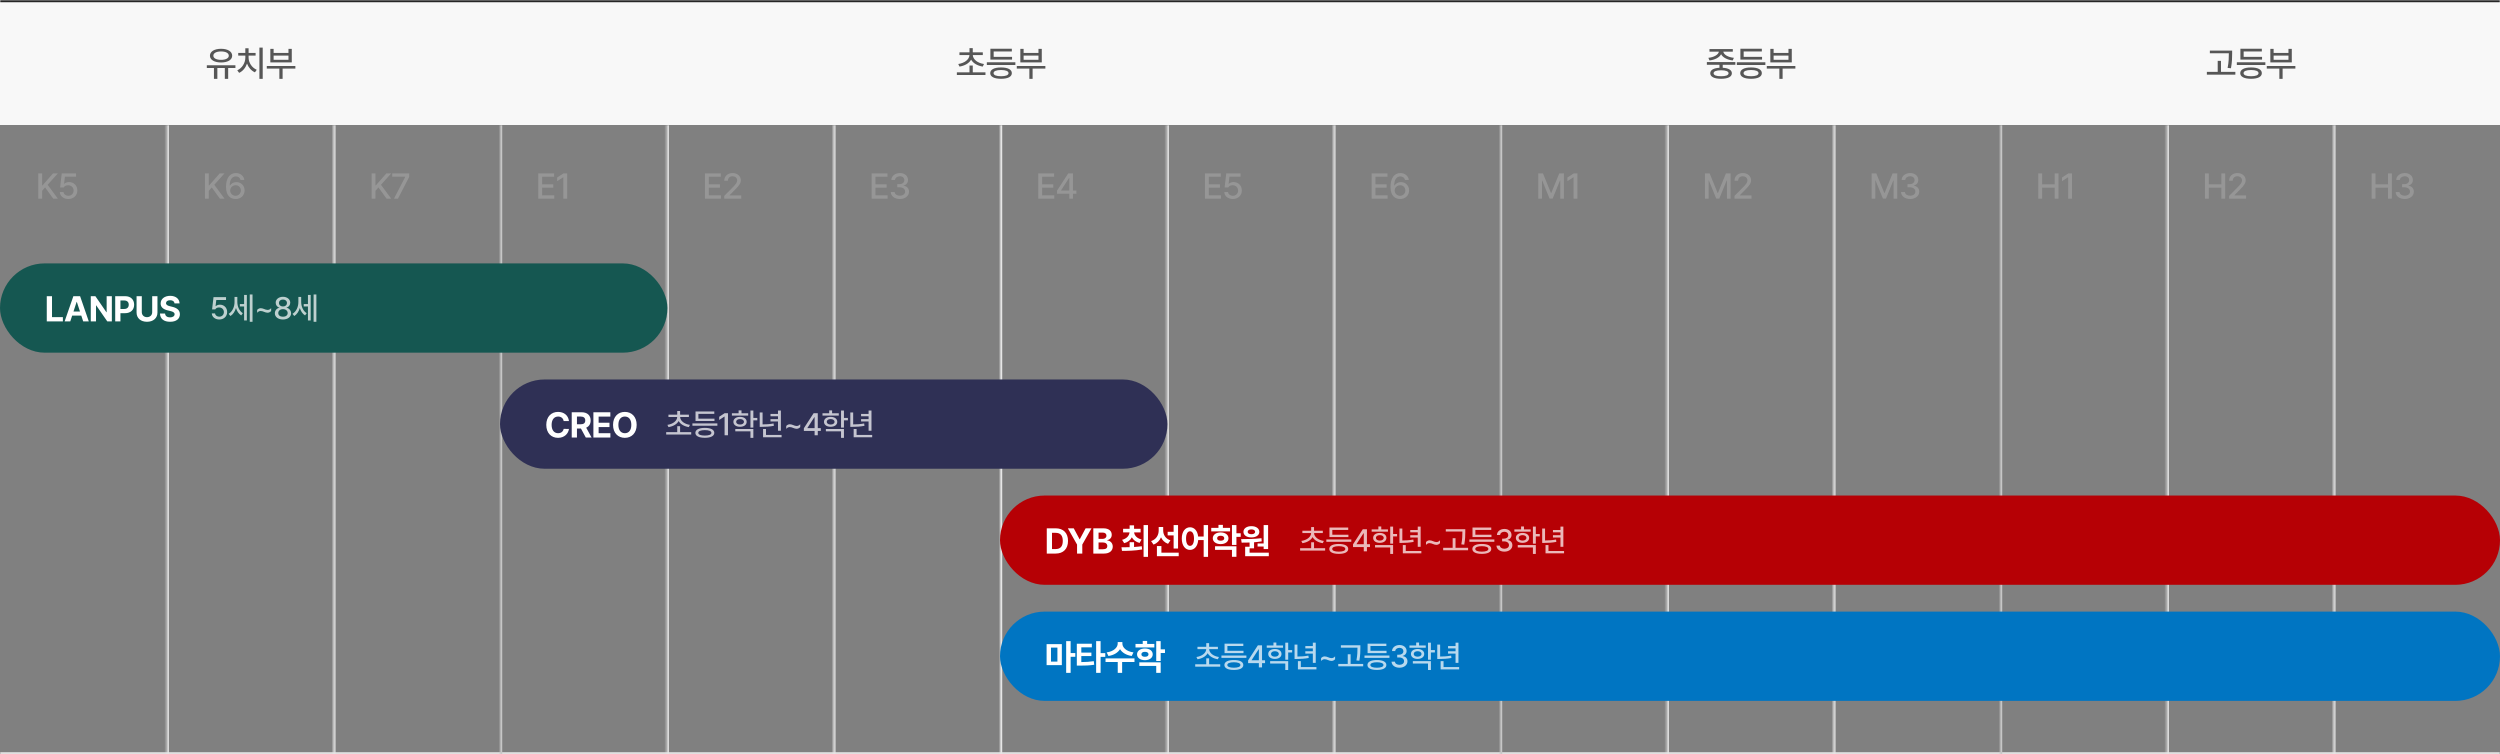 <svg width="1120" height="338" viewBox="0 0 1120 338" fill="none" xmlns="http://www.w3.org/2000/svg">
<rect x="0" y="0" width="1120" height="338" fill="#808080" stroke="none"/>
<mask id="path-1-inside-1_3790_30397" fill="white">
<path d="M0 0H1120V56H0V0Z"/>
</mask>
<path d="M0 0H1120V56H0V0Z" fill="#F8F8F8"/>
<path d="M0 1H1120V-1H0V1Z" fill="#262626" mask="url(#path-1-inside-1_3790_30397)"/>
<path d="M105.47 29.234V30.453H102.22V35.328H100.72V30.453H97.377V35.328H95.845V30.453H92.658V29.234H105.47ZM94.048 24.953C94.056 23.062 96.072 21.859 99.033 21.859C101.994 21.859 104.025 23.062 104.017 24.953C104.025 26.82 101.994 28 99.033 27.984C96.072 28 94.056 26.82 94.048 24.953ZM95.58 24.953C95.572 26.102 96.955 26.812 99.033 26.812C101.119 26.812 102.494 26.102 102.502 24.953C102.494 23.773 101.119 23.055 99.033 23.047C96.955 23.055 95.572 23.773 95.58 24.953ZM117.695 21.328V35.328H116.211V21.328H117.695ZM106.305 31.5C108.469 30.531 109.906 28.172 109.914 25.828V24.906H106.727V23.719H109.898V21.609H111.367V23.719H114.508V24.906H111.367V25.828C111.375 28.062 112.844 30.344 115.023 31.266L114.211 32.406C112.594 31.703 111.312 30.242 110.664 28.477C110.031 30.352 108.758 31.906 107.133 32.641L106.305 31.5ZM132.327 29.562V30.734H126.608V35.328H125.155V30.734H119.514V29.562H132.327ZM121.108 27.969V21.891H122.577V23.719H129.233V21.891H130.717V27.969H121.108ZM122.577 26.781H129.233V24.906H122.577V26.781Z" fill="#565656"/>
<path d="M441.486 32.391V33.609H428.673V32.391H434.33V29.344H435.798V32.391H441.486ZM429.298 28.672C432.173 28.25 434.244 26.625 434.314 24.656H429.83V23.453H434.33V21.578H435.798V23.453H440.298V24.656H435.814C435.884 26.625 437.955 28.25 440.83 28.672L440.267 29.828C437.923 29.461 435.97 28.352 435.056 26.719C434.15 28.352 432.205 29.461 429.861 29.828L429.298 28.672ZM454.883 27.906V29.125H442.102V27.906H454.883ZM443.617 32.766C443.617 31.141 445.438 30.219 448.477 30.219C451.492 30.219 453.297 31.141 453.305 32.766C453.297 34.391 451.492 35.305 448.477 35.297C445.438 35.305 443.617 34.391 443.617 32.766ZM443.695 26.688V21.828H453.305V23.047H445.164V25.484H453.398V26.688H443.695ZM445.117 32.766C445.109 33.664 446.336 34.148 448.477 34.156C450.586 34.148 451.82 33.664 451.82 32.766C451.82 31.875 450.586 31.375 448.477 31.359C446.336 31.375 445.109 31.875 445.117 32.766ZM468.327 29.562V30.734H462.608V35.328H461.155V30.734H455.514V29.562H468.327ZM457.108 27.969V21.891H458.577V23.719H465.233V21.891H466.717V27.969H457.108ZM458.577 26.781H465.233V24.906H458.577V26.781Z" fill="#565656"/>
<path d="M777.439 27.812V29.016H771.783V30.359C774.345 30.5 775.869 31.359 775.877 32.828C775.869 34.414 774.056 35.305 771.048 35.297C768.002 35.305 766.189 34.414 766.189 32.828C766.189 31.359 767.712 30.492 770.314 30.359V29.016H764.673V27.812H777.439ZM765.345 25.906C767.861 25.648 769.845 24.508 770.048 23.156H765.845V21.969H776.298V23.156H772.048C772.252 24.516 774.22 25.648 776.783 25.906L776.252 27.078C773.822 26.797 771.814 25.773 771.056 24.289C770.283 25.773 768.291 26.797 765.861 27.078L765.345 25.906ZM767.689 32.828C767.681 33.68 768.908 34.172 771.048 34.156C773.158 34.172 774.392 33.68 774.392 32.828C774.392 31.961 773.158 31.492 771.048 31.484C768.908 31.492 767.681 31.961 767.689 32.828ZM790.883 27.906V29.125H778.102V27.906H790.883ZM779.617 32.766C779.617 31.141 781.438 30.219 784.477 30.219C787.492 30.219 789.297 31.141 789.305 32.766C789.297 34.391 787.492 35.305 784.477 35.297C781.438 35.305 779.617 34.391 779.617 32.766ZM779.695 26.688V21.828H789.305V23.047H781.164V25.484H789.398V26.688H779.695ZM781.117 32.766C781.109 33.664 782.336 34.148 784.477 34.156C786.586 34.148 787.82 33.664 787.82 32.766C787.82 31.875 786.586 31.375 784.477 31.359C782.336 31.375 781.109 31.875 781.117 32.766ZM804.327 29.562V30.734H798.608V35.328H797.155V30.734H791.514V29.562H804.327ZM793.108 27.969V21.891H794.577V23.719H801.233V21.891H802.717V27.969H793.108ZM794.577 26.781H801.233V24.906H794.577V26.781Z" fill="#565656"/>
<path d="M1000 22.672V24.047C999.994 25.773 999.994 27.711 999.47 30.578L997.97 30.422C998.509 27.711 998.509 25.727 998.517 24.047V23.875H990.017V22.672H1000ZM988.673 33.438V32.203H993.533V27.266H995.002V32.203H1001.44V33.438H988.673ZM1014.88 27.906V29.125H1002.1V27.906H1014.88ZM1003.62 32.766C1003.62 31.141 1005.44 30.219 1008.48 30.219C1011.49 30.219 1013.3 31.141 1013.3 32.766C1013.3 34.391 1011.49 35.305 1008.48 35.297C1005.44 35.305 1003.62 34.391 1003.62 32.766ZM1003.7 26.688V21.828H1013.3V23.047H1005.16V25.484H1013.4V26.688H1003.7ZM1005.12 32.766C1005.11 33.664 1006.34 34.148 1008.48 34.156C1010.59 34.148 1011.82 33.664 1011.82 32.766C1011.82 31.875 1010.59 31.375 1008.48 31.359C1006.34 31.375 1005.11 31.875 1005.12 32.766ZM1028.33 29.562V30.734H1022.61V35.328H1021.15V30.734H1015.51V29.562H1028.33ZM1017.11 27.969V21.891H1018.58V23.719H1025.23V21.891H1026.72V27.969H1017.11ZM1018.58 26.781H1025.23V24.906H1018.58V26.781Z" fill="#565656"/>
<mask id="path-7-inside-2_3790_30397" fill="white">
<path d="M0 56H1120V338H0V56Z"/>
</mask>
<path d="M1120 337H0V339H1120V337Z" fill="#E6E6E6" mask="url(#path-7-inside-2_3790_30397)"/>
<path d="M17.156 89V77.688H18.875V83.078H19.016L23.75 77.688H25.906L21.344 82.781L25.922 89H23.844L20.203 83.953L18.875 85.484V89H17.156ZM30.616 89.156C28.475 89.156 26.866 87.852 26.788 86.047H28.459C28.553 87.008 29.475 87.711 30.616 87.719C31.991 87.711 32.975 86.719 32.975 85.375C32.975 84 31.959 83 30.538 82.984C29.631 82.984 28.936 83.289 28.553 83.984H26.928L27.663 77.688H34.069V79.156H29.084L28.709 82.328H28.819C29.288 81.875 30.084 81.57 30.944 81.562C33.077 81.57 34.647 83.148 34.647 85.328C34.647 87.555 32.975 89.156 30.616 89.156Z" fill="#969696"/>
<mask id="path-10-inside-3_3790_30397" fill="white">
<path d="M74.666 56H149.333V338H74.666V56Z"/>
</mask>
<path d="M75.666 338V56H73.666V338H75.666Z" fill="#E6E6E6" mask="url(#path-10-inside-3_3790_30397)"/>
<path d="M91.823 89V77.688H93.541V83.078H93.682L98.416 77.688H100.573L96.01 82.781L100.588 89H98.51L94.87 83.953L93.541 85.484V89H91.823ZM105.532 89.156C103.438 89.141 101.251 87.898 101.251 83.719C101.259 79.781 102.962 77.531 105.673 77.531C107.759 77.531 109.204 78.828 109.47 80.625H107.767C107.54 79.703 106.813 79.039 105.673 79.031C103.923 79.039 102.907 80.555 102.907 83.109H103.032C103.649 82.148 104.712 81.586 105.938 81.578C107.954 81.586 109.579 83.133 109.579 85.297C109.579 87.492 107.962 89.172 105.532 89.156ZM103.11 85.344C103.118 86.602 104.126 87.711 105.517 87.719C106.884 87.711 107.907 86.648 107.907 85.328C107.907 84.031 106.923 82.977 105.563 82.984C104.181 82.977 103.126 84.086 103.11 85.344Z" fill="#969696"/>
<mask id="path-13-inside-4_3790_30397" fill="white">
<path d="M149.333 56H224V338H149.333V56Z"/>
</mask>
<path d="M150.333 338V56H148.333V338H150.333Z" fill="#E6E6E6" mask="url(#path-13-inside-4_3790_30397)"/>
<path d="M166.49 89V77.688H168.208V83.078H168.349L173.083 77.688H175.24L170.677 82.781L175.255 89H173.177L169.537 83.953L168.208 85.484V89H166.49ZM176.496 89L181.543 79.25V79.156H175.715V77.688H183.324V79.219L178.293 89H176.496Z" fill="#969696"/>
<mask id="path-16-inside-5_3790_30397" fill="white">
<path d="M224 56H298.667V338H224V56Z"/>
</mask>
<path d="M225 338V56H223V338H225Z" fill="#C6C6C6" mask="url(#path-16-inside-5_3790_30397)"/>
<path d="M241.156 89V77.688H248.25V79.172H242.875V82.594H247.875V84.062H242.875V87.516H248.312V89H241.156ZM254.1 77.688V89H252.366V79.406H252.303L249.6 81.172V79.531L252.413 77.688H254.1Z" fill="#969696"/>
<mask id="path-19-inside-6_3790_30397" fill="white">
<path d="M298.667 56H373.333V338H298.667V56Z"/>
</mask>
<path d="M299.667 338V56H297.667V338H299.667Z" fill="#E6E6E6" mask="url(#path-19-inside-6_3790_30397)"/>
<path d="M315.823 89V77.688H322.917V79.172H317.542V82.594H322.542V84.062H317.542V87.516H322.979V89H315.823ZM324.47 89V87.75L328.392 83.797C329.634 82.508 330.251 81.789 330.251 80.797C330.251 79.68 329.345 78.969 328.157 78.969C326.899 78.969 326.102 79.766 326.095 80.969H324.47C324.454 78.898 326.032 77.531 328.188 77.531C330.368 77.531 331.876 78.914 331.892 80.75C331.876 82.016 331.282 83.023 329.157 85.109L326.86 87.438V87.531H332.079V89H324.47Z" fill="#969696"/>
<mask id="path-22-inside-7_3790_30397" fill="white">
<path d="M373.333 56H448V338H373.333V56Z"/>
</mask>
<path d="M374.333 338V56H372.333V338H374.333Z" fill="#E6E6E6" mask="url(#path-22-inside-7_3790_30397)"/>
<path d="M390.49 89V77.688H397.583V79.172H392.208V82.594H397.208V84.062H392.208V87.516H397.646V89H390.49ZM403.152 89.156C400.808 89.156 399.144 87.898 399.074 86.047H400.824C400.887 87.039 401.871 87.672 403.137 87.672C404.504 87.672 405.496 86.93 405.496 85.828C405.496 84.711 404.566 83.914 402.949 83.906H401.98V82.5H402.949C404.238 82.508 405.137 81.789 405.137 80.703C405.137 79.672 404.363 78.969 403.168 78.969C402.035 78.969 401.019 79.602 400.98 80.625H399.324C399.371 78.781 401.074 77.531 403.183 77.531C405.41 77.531 406.808 78.938 406.793 80.609C406.808 81.898 406.012 82.82 404.793 83.125V83.203C406.34 83.422 407.238 84.461 407.23 85.891C407.238 87.773 405.496 89.156 403.152 89.156Z" fill="#969696"/>
<mask id="path-25-inside-8_3790_30397" fill="white">
<path d="M448 56H522.667V338H448V56Z"/>
</mask>
<path d="M449 338V56H447V338H449Z" fill="#E6E6E6" mask="url(#path-25-inside-8_3790_30397)"/>
<path d="M465.156 89V77.688H472.25V79.172H466.875V82.594H471.875V84.062H466.875V87.516H472.312V89H465.156ZM473.553 86.797V85.406L478.553 77.688H480.678V85.344H482.225V86.797H480.678V89H479.053V86.797H473.553ZM475.366 85.344H479.053V79.734H478.928L475.366 85.25V85.344Z" fill="#969696"/>
<mask id="path-28-inside-9_3790_30397" fill="white">
<path d="M522.667 56H597.333V338H522.667V56Z"/>
</mask>
<path d="M523.667 338V56H521.667V338H523.667Z" fill="#E6E6E6" mask="url(#path-28-inside-9_3790_30397)"/>
<path d="M539.823 89V77.688H546.917V79.172H541.542V82.594H546.542V84.062H541.542V87.516H546.979V89H539.823ZM552.313 89.156C550.173 89.156 548.563 87.852 548.485 86.047H550.157C550.251 87.008 551.173 87.711 552.313 87.719C553.688 87.711 554.673 86.719 554.673 85.375C554.673 84 553.657 83 552.235 82.984C551.329 82.984 550.634 83.289 550.251 83.984H548.626L549.36 77.688H555.767V79.156H550.782L550.407 82.328H550.517C550.985 81.875 551.782 81.57 552.642 81.562C554.774 81.57 556.345 83.148 556.345 85.328C556.345 87.555 554.673 89.156 552.313 89.156Z" fill="#969696"/>
<mask id="path-31-inside-10_3790_30397" fill="white">
<path d="M597.333 56H672V338H597.333V56Z"/>
</mask>
<path d="M598.333 338V56H596.333V338H598.333Z" fill="#E6E6E6" mask="url(#path-31-inside-10_3790_30397)"/>
<path d="M614.489 89V77.688H621.583V79.172H616.208V82.594H621.208V84.062H616.208V87.516H621.646V89H614.489ZM627.23 89.156C625.136 89.141 622.949 87.898 622.949 83.719C622.956 79.781 624.66 77.531 627.371 77.531C629.456 77.531 630.902 78.828 631.167 80.625H629.464C629.238 79.703 628.511 79.039 627.371 79.031C625.621 79.039 624.605 80.555 624.605 83.109H624.73C625.347 82.148 626.41 81.586 627.636 81.578C629.652 81.586 631.277 83.133 631.277 85.297C631.277 87.492 629.66 89.172 627.23 89.156ZM624.808 85.344C624.816 86.602 625.824 87.711 627.214 87.719C628.581 87.711 629.605 86.648 629.605 85.328C629.605 84.031 628.621 82.977 627.261 82.984C625.878 82.977 624.824 84.086 624.808 85.344Z" fill="#969696"/>
<mask id="path-34-inside-11_3790_30397" fill="white">
<path d="M672 56H746.667V338H672V56Z"/>
</mask>
<path d="M673 338V56H671V338H673Z" fill="#C6C6C6" mask="url(#path-34-inside-11_3790_30397)"/>
<path d="M689.156 77.688H691.25L694.828 86.453H694.969L698.547 77.688H700.641V89H699V80.828H698.891L695.578 88.984H694.219L690.891 80.812H690.797V89H689.156V77.688ZM706.694 77.688V89H704.959V79.406H704.897L702.194 81.172V79.531L705.006 77.688H706.694Z" fill="#969696"/>
<mask id="path-37-inside-12_3790_30397" fill="white">
<path d="M746.667 56H821.333V338H746.667V56Z"/>
</mask>
<path d="M747.667 338V56H745.667V338H747.667Z" fill="#E6E6E6" mask="url(#path-37-inside-12_3790_30397)"/>
<path d="M763.823 77.688H765.917L769.495 86.453H769.635L773.213 77.688H775.307V89H773.667V80.828H773.557L770.245 88.984H768.885L765.557 80.812H765.463V89H763.823V77.688ZM777.063 89V87.75L780.985 83.797C782.227 82.508 782.845 81.789 782.845 80.797C782.845 79.68 781.938 78.969 780.751 78.969C779.493 78.969 778.696 79.766 778.688 80.969H777.063C777.048 78.898 778.626 77.531 780.782 77.531C782.962 77.531 784.47 78.914 784.485 80.75C784.47 82.016 783.876 83.023 781.751 85.109L779.454 87.438V87.531H784.673V89H777.063Z" fill="#969696"/>
<mask id="path-40-inside-13_3790_30397" fill="white">
<path d="M821.333 56H896V338H821.333V56Z"/>
</mask>
<path d="M822.333 338V56H820.333V338H822.333Z" fill="#E6E6E6" mask="url(#path-40-inside-13_3790_30397)"/>
<path d="M838.49 77.688H840.583L844.162 86.453H844.302L847.88 77.688H849.974V89H848.333V80.828H848.224L844.912 88.984H843.552L840.224 80.812H840.13V89H838.49V77.688ZM855.746 89.156C853.402 89.156 851.738 87.898 851.668 86.047H853.418C853.48 87.039 854.465 87.672 855.73 87.672C857.098 87.672 858.09 86.93 858.09 85.828C858.09 84.711 857.16 83.914 855.543 83.906H854.574V82.5H855.543C856.832 82.508 857.73 81.789 857.73 80.703C857.73 79.672 856.957 78.969 855.762 78.969C854.629 78.969 853.613 79.602 853.574 80.625H851.918C851.965 78.781 853.668 77.531 855.777 77.531C858.004 77.531 859.402 78.938 859.387 80.609C859.402 81.898 858.605 82.82 857.387 83.125V83.203C858.933 83.422 859.832 84.461 859.824 85.891C859.832 87.773 858.09 89.156 855.746 89.156Z" fill="#969696"/>
<mask id="path-43-inside-14_3790_30397" fill="white">
<path d="M896 56H970.667V338H896V56Z"/>
</mask>
<path d="M897 338V56H895V338H897Z" fill="#C6C6C6" mask="url(#path-43-inside-14_3790_30397)"/>
<path d="M913.156 89V77.688H914.875V82.594H920.5V77.688H922.219V89H920.5V84.062H914.875V89H913.156ZM928.272 77.688V89H926.538V79.406H926.475L923.772 81.172V79.531L926.584 77.688H928.272Z" fill="#969696"/>
<mask id="path-46-inside-15_3790_30397" fill="white">
<path d="M970.667 56H1045.33V338H970.667V56Z"/>
</mask>
<path d="M971.667 338V56H969.667V338H971.667Z" fill="#E6E6E6" mask="url(#path-46-inside-15_3790_30397)"/>
<path d="M987.823 89V77.688H989.542V82.594H995.167V77.688H996.885V89H995.167V84.062H989.542V89H987.823ZM998.642 89V87.75L1002.56 83.797C1003.81 82.508 1004.42 81.789 1004.42 80.797C1004.42 79.68 1003.52 78.969 1002.33 78.969C1001.07 78.969 1000.27 79.766 1000.27 80.969H998.642C998.626 78.898 1000.2 77.531 1002.36 77.531C1004.54 77.531 1006.05 78.914 1006.06 80.75C1006.05 82.016 1005.45 83.023 1003.33 85.109L1001.03 87.438V87.531H1006.25V89H998.642Z" fill="#969696"/>
<mask id="path-49-inside-16_3790_30397" fill="white">
<path d="M1045.33 56H1120V338H1045.33V56Z"/>
</mask>
<path d="M1046.33 338V56H1044.33V338H1046.33Z" fill="#E6E6E6" mask="url(#path-49-inside-16_3790_30397)"/>
<path d="M1062.49 89V77.688H1064.21V82.594H1069.83V77.688H1071.55V89H1069.83V84.062H1064.21V89H1062.49ZM1077.32 89.156C1074.98 89.156 1073.32 87.898 1073.25 86.047H1075C1075.06 87.039 1076.04 87.672 1077.31 87.672C1078.68 87.672 1079.67 86.93 1079.67 85.828C1079.67 84.711 1078.74 83.914 1077.12 83.906H1076.15V82.5H1077.12C1078.41 82.508 1079.31 81.789 1079.31 80.703C1079.31 79.672 1078.54 78.969 1077.34 78.969C1076.21 78.969 1075.19 79.602 1075.15 80.625H1073.5C1073.54 78.781 1075.25 77.531 1077.36 77.531C1079.58 77.531 1080.98 78.938 1080.96 80.609C1080.98 81.898 1080.18 82.82 1078.96 83.125V83.203C1080.51 83.422 1081.41 84.461 1081.4 85.891C1081.41 87.773 1079.67 89.156 1077.32 89.156Z" fill="#969696"/>
<rect x="224" y="170" width="299" height="40" rx="20" fill="#2F3055"/>
<path d="M252.516 188.625C252.328 187.375 251.367 186.617 250.047 186.609C248.289 186.617 247.125 187.961 247.125 190.344C247.125 192.781 248.305 194.07 250.031 194.078C251.32 194.07 252.289 193.367 252.516 192.141L254.891 192.156C254.633 194.25 252.875 196.156 250 196.156C246.977 196.156 244.734 194.023 244.734 190.344C244.734 186.648 247.016 184.531 250 184.531C252.609 184.531 254.578 186.023 254.891 188.625H252.516ZM256.131 196V184.688H260.569C263.139 184.688 264.616 186.133 264.616 188.375C264.616 189.922 263.905 191.047 262.616 191.602L265.022 196H262.428L260.264 191.984H258.475V196H256.131ZM258.475 190.078H260.131C261.522 190.078 262.202 189.508 262.194 188.375C262.202 187.234 261.522 186.617 260.131 186.609H258.475V190.078ZM265.841 196V184.688H273.434V186.625H268.184V189.375H273.044V191.312H268.184V194.062H273.45V196H265.841ZM285.222 190.344C285.222 194.039 282.933 196.156 279.941 196.156C276.925 196.156 274.644 194.023 274.644 190.344C274.644 186.648 276.925 184.531 279.941 184.531C282.933 184.531 285.222 186.648 285.222 190.344ZM277.034 190.344C277.034 192.758 278.183 194.07 279.941 194.078C281.683 194.07 282.839 192.758 282.831 190.344C282.839 187.922 281.683 186.617 279.941 186.609C278.183 186.617 277.034 187.922 277.034 190.344Z" fill="white"/>
<path opacity="0.72" d="M309.662 193.592V194.658H298.451V193.592H303.4V190.926H304.686V193.592H309.662ZM298.998 190.338C301.514 189.969 303.325 188.547 303.387 186.824H299.463V185.771H303.4V184.131H304.686V185.771H308.623V186.824H304.699C304.761 188.547 306.572 189.969 309.088 190.338L308.596 191.35C306.545 191.028 304.836 190.058 304.036 188.629C303.243 190.058 301.541 191.028 299.49 191.35L298.998 190.338ZM321.384 189.668V190.734H310.201V189.668H321.384ZM311.527 193.92C311.527 192.498 313.12 191.691 315.779 191.691C318.418 191.691 319.997 192.498 320.004 193.92C319.997 195.342 318.418 196.142 315.779 196.135C313.12 196.142 311.527 195.342 311.527 193.92ZM311.595 188.602V184.35H320.004V185.416H312.88V187.549H320.086V188.602H311.595ZM312.839 193.92C312.833 194.706 313.906 195.13 315.779 195.137C317.625 195.13 318.705 194.706 318.705 193.92C318.705 193.141 317.625 192.703 315.779 192.689C313.906 192.703 312.833 193.141 312.839 193.92ZM326.134 185.102V195H324.616V186.605H324.562L322.196 188.15V186.715L324.657 185.102H326.134ZM335.19 185.156V186.195H327.889V185.156H330.897V183.857H332.196V185.156H335.19ZM328.559 188.971C328.553 187.631 329.769 186.756 331.54 186.742C333.304 186.756 334.507 187.631 334.507 188.971C334.507 190.317 333.304 191.199 331.54 191.199C329.769 191.199 328.553 190.317 328.559 188.971ZM329.407 193.25V192.197H337.501V196.162H336.202V193.25H329.407ZM329.817 188.971C329.804 189.729 330.501 190.188 331.54 190.188C332.579 190.188 333.276 189.729 333.29 188.971C333.276 188.219 332.579 187.747 331.54 187.74C330.501 187.747 329.804 188.219 329.817 188.971ZM336.202 191.568V183.912H337.501V187.234H339.278V188.314H337.501V191.568H336.202ZM349.838 183.926V192.977H348.539V188.807H345.176V187.768H348.539V186.482H345.176V185.443H348.539V183.926H349.838ZM340.35 191.227V184.773H341.635V190.133C343.262 190.126 344.807 190.037 346.557 189.709L346.694 190.775C344.752 191.138 343.091 191.213 341.293 191.227H340.35ZM341.854 195.902V192.184H343.166V194.85H350.153V195.902H341.854ZM352.236 190.83C352.694 190.324 353.248 190.064 353.863 190.064C354.93 190.064 355.873 190.844 356.912 190.844C357.534 190.844 358.081 190.563 358.512 190.023V191.336C358.054 191.842 357.5 192.102 356.885 192.102C355.818 192.102 354.868 191.322 353.822 191.322C353.214 191.322 352.667 191.603 352.236 192.143V190.83ZM360.13 193.072V191.855L364.505 185.102H366.365V191.801H367.718V193.072H366.365V195H364.943V193.072H360.13ZM361.716 191.801H364.943V186.893H364.834L361.716 191.719V191.801ZM375.777 185.156V186.195H368.476V185.156H371.484V183.857H372.782V185.156H375.777ZM369.146 188.971C369.139 187.631 370.356 186.756 372.126 186.742C373.89 186.756 375.093 187.631 375.093 188.971C375.093 190.317 373.89 191.199 372.126 191.199C370.356 191.199 369.139 190.317 369.146 188.971ZM369.993 193.25V192.197H378.087V196.162H376.788V193.25H369.993ZM370.404 188.971C370.39 189.729 371.087 190.188 372.126 190.188C373.165 190.188 373.863 189.729 373.876 188.971C373.863 188.219 373.165 187.747 372.126 187.74C371.087 187.747 370.39 188.219 370.404 188.971ZM376.788 191.568V183.912H378.087V187.234H379.864V188.314H378.087V191.568H376.788ZM390.425 183.926V192.977H389.126V188.807H385.762V187.768H389.126V186.482H385.762V185.443H389.126V183.926H390.425ZM380.936 191.227V184.773H382.221V190.133C383.848 190.126 385.393 190.037 387.143 189.709L387.28 190.775C385.339 191.138 383.678 191.213 381.88 191.227H380.936ZM382.44 195.902V192.184H383.753V194.85H390.739V195.902H382.44Z" fill="white"/>
<rect x="448" y="222" width="672" height="40" rx="20" fill="#B60005"/>
<path d="M472.938 248H468.953V236.688H472.984C476.391 236.688 478.477 238.805 478.469 242.328C478.477 245.867 476.391 248 472.938 248ZM471.297 245.984H472.844C475 245.984 476.125 244.867 476.125 242.328C476.125 239.812 475 238.703 472.859 238.703H471.297V245.984ZM478.397 236.688H481.038L483.647 241.562H483.756L486.35 236.688H488.991L484.866 243.969V248H482.522V243.969L478.397 236.688ZM489.809 248V236.688H494.309C496.802 236.688 498.067 237.891 498.059 239.594C498.067 240.922 497.192 241.758 496.028 242.016V242.125C497.302 242.188 498.505 243.203 498.513 244.875C498.505 246.672 497.161 248 494.606 248H489.809ZM492.153 246.062H494.138C495.497 246.07 496.083 245.508 496.075 244.656C496.083 243.703 495.356 243.031 494.2 243.031H492.153V246.062ZM492.153 241.422H493.966C494.95 241.43 495.692 240.875 495.684 239.969C495.692 239.148 495.083 238.594 494.013 238.594H492.153V241.422ZM508.056 242.906V245.047C509.228 244.977 510.4 244.867 511.509 244.703L511.666 246.156C508.509 246.758 505.134 246.789 502.65 246.797L502.416 245.188C503.486 245.188 504.744 245.18 506.072 245.141V242.906H508.056ZM502.697 241.844C504.845 241.273 505.892 239.945 506.025 238.5H503.15V236.891H506.072V235.344H508.056V236.891H510.994V238.5H508.088C508.22 239.875 509.283 241.164 511.431 241.688L510.525 243.234C508.861 242.812 507.713 241.891 507.064 240.711C506.447 241.953 505.314 242.914 503.634 243.344L502.697 241.844ZM512.322 249.469V235.219H514.306V249.469H512.322ZM521.109 237.656C521.109 239.492 522.094 241.32 524.359 242.078L523.281 243.641C521.773 243.086 520.734 242.039 520.133 240.719C519.523 242.211 518.414 243.375 516.766 243.969L515.688 242.406C518.062 241.625 519.086 239.68 519.094 237.641V236.094H521.109V237.656ZM518.297 249.188V244.625H520.312V247.594H528.062V249.188H518.297ZM523.109 239.859V238.25H525.781V235.234H527.766V245.734H525.781V239.859H523.109ZM533.131 236.219C535.053 236.219 536.491 237.797 536.772 240.359H539.241V235.219H541.209V249.469H539.241V241.953H536.795C536.584 244.688 535.116 246.359 533.131 246.359C530.975 246.359 529.428 244.406 529.444 241.281C529.428 238.18 530.975 236.219 533.131 236.219ZM531.35 241.281C531.342 243.398 532.069 244.555 533.131 244.547C534.202 244.555 534.912 243.398 534.912 241.281C534.912 239.172 534.202 238.016 533.131 238.016C532.069 238.016 531.342 239.172 531.35 241.281ZM551.075 236.484V238.062H542.637V236.484H545.872V235.141H547.856V236.484H551.075ZM543.325 241.141C543.325 239.578 544.794 238.523 546.856 238.516C548.927 238.523 550.356 239.578 550.356 241.141C550.356 242.703 548.927 243.758 546.856 243.766C544.794 243.758 543.325 242.703 543.325 241.141ZM544.341 246.328V244.734H553.919V249.438H551.919V246.328H544.341ZM545.278 241.141C545.27 241.867 545.903 242.242 546.856 242.234C547.817 242.242 548.466 241.867 548.466 241.141C548.466 240.406 547.817 240.016 546.856 240.016C545.903 240.016 545.27 240.406 545.278 241.141ZM551.919 244.141V235.219H553.919V238.906H555.841V240.531H553.919V244.141H551.919ZM568.113 235.234V245.969H566.113V244.844H563.394V243.484H566.113V235.234H568.113ZM556.019 241.531C558.62 241.516 562.136 241.477 565.144 241.109L565.253 242.531C564.128 242.719 562.964 242.852 561.816 242.938V245.641H559.816V247.594H568.425V249.188H557.831V244.938H559.816V243.055C558.542 243.102 557.331 243.109 556.253 243.109L556.019 241.531ZM557.066 238.266C557.066 236.75 558.527 235.711 560.644 235.719C562.706 235.711 564.183 236.75 564.191 238.266C564.183 239.789 562.706 240.773 560.644 240.766C558.527 240.773 557.066 239.789 557.066 238.266ZM558.956 238.266C558.948 238.953 559.628 239.336 560.644 239.328C561.597 239.336 562.284 238.953 562.3 238.266C562.284 237.562 561.597 237.172 560.644 237.172C559.628 237.172 558.948 237.562 558.956 238.266Z" fill="white"/>
<path opacity="0.72" d="M593.662 245.592V246.658H582.451V245.592H587.4V242.926H588.686V245.592H593.662ZM582.998 242.338C585.514 241.969 587.325 240.547 587.387 238.824H583.463V237.771H587.4V236.131H588.686V237.771H592.623V238.824H588.699C588.761 240.547 590.572 241.969 593.088 242.338L592.596 243.35C590.545 243.028 588.836 242.058 588.036 240.629C587.243 242.058 585.541 243.028 583.49 243.35L582.998 242.338ZM605.384 241.668V242.734H594.201V241.668H605.384ZM595.527 245.92C595.527 244.498 597.12 243.691 599.779 243.691C602.418 243.691 603.997 244.498 604.004 245.92C603.997 247.342 602.418 248.142 599.779 248.135C597.12 248.142 595.527 247.342 595.527 245.92ZM595.595 240.602V236.35H604.004V237.416H596.88V239.549H604.086V240.602H595.595ZM596.839 245.92C596.833 246.706 597.906 247.13 599.779 247.137C601.625 247.13 602.705 246.706 602.705 245.92C602.705 245.141 601.625 244.703 599.779 244.689C597.906 244.703 596.833 245.141 596.839 245.92ZM606.155 245.072V243.855L610.53 237.102H612.39V243.801H613.743V245.072H612.39V247H610.968V245.072H606.155ZM607.741 243.801H610.968V238.893H610.859L607.741 243.719V243.801ZM621.802 237.156V238.195H614.501V237.156H617.509V235.857H618.807V237.156H621.802ZM615.171 240.971C615.164 239.631 616.381 238.756 618.151 238.742C619.915 238.756 621.118 239.631 621.118 240.971C621.118 242.317 619.915 243.199 618.151 243.199C616.381 243.199 615.164 242.317 615.171 240.971ZM616.018 245.25V244.197H624.112V248.162H622.813V245.25H616.018ZM616.429 240.971C616.415 241.729 617.112 242.188 618.151 242.188C619.19 242.188 619.888 241.729 619.901 240.971C619.888 240.219 619.19 239.747 618.151 239.74C617.112 239.747 616.415 240.219 616.429 240.971ZM622.813 243.568V235.912H624.112V239.234H625.889V240.314H624.112V243.568H622.813ZM636.45 235.926V244.977H635.151V240.807H631.787V239.768H635.151V238.482H631.787V237.443H635.151V235.926H636.45ZM626.961 243.227V236.773H628.246V242.133C629.873 242.126 631.418 242.037 633.168 241.709L633.305 242.775C631.364 243.138 629.703 243.213 627.905 243.227H626.961ZM628.465 247.902V244.184H629.778V246.85H636.764V247.902H628.465ZM638.848 242.83C639.306 242.324 639.859 242.064 640.475 242.064C641.541 242.064 642.484 242.844 643.523 242.844C644.146 242.844 644.692 242.563 645.123 242.023V243.336C644.665 243.842 644.111 244.102 643.496 244.102C642.43 244.102 641.479 243.322 640.434 243.322C639.825 243.322 639.278 243.603 638.848 244.143V242.83ZM656.449 237.088V238.291C656.442 239.802 656.442 241.497 655.984 244.006L654.671 243.869C655.143 241.497 655.143 239.761 655.15 238.291V238.141H647.713V237.088H656.449ZM646.537 246.508V245.428H650.789V241.107H652.074V245.428H657.707V246.508H646.537ZM669.47 241.668V242.734H658.286V241.668H669.47ZM659.613 245.92C659.613 244.498 661.205 243.691 663.864 243.691C666.503 243.691 668.082 244.498 668.089 245.92C668.082 247.342 666.503 248.142 663.864 248.135C661.205 248.142 659.613 247.342 659.613 245.92ZM659.681 240.602V236.35H668.089V237.416H660.966V239.549H668.171V240.602H659.681ZM660.925 245.92C660.918 246.706 661.991 247.13 663.864 247.137C665.71 247.13 666.79 246.706 666.79 245.92C666.79 245.141 665.71 244.703 663.864 244.689C661.991 244.703 660.918 245.141 660.925 245.92ZM673.973 247.137C671.923 247.137 670.467 246.036 670.405 244.416H671.936C671.991 245.284 672.852 245.838 673.96 245.838C675.156 245.838 676.024 245.188 676.024 244.225C676.024 243.247 675.211 242.55 673.796 242.543H672.948V241.312H673.796C674.924 241.319 675.71 240.69 675.71 239.74C675.71 238.838 675.033 238.223 673.987 238.223C672.996 238.223 672.107 238.776 672.073 239.672H670.624C670.665 238.059 672.155 236.965 674.001 236.965C675.949 236.965 677.173 238.195 677.159 239.658C677.173 240.786 676.475 241.593 675.409 241.859V241.928C676.762 242.119 677.549 243.028 677.542 244.279C677.549 245.927 676.024 247.137 673.973 247.137ZM685.737 237.156V238.195H678.436V237.156H681.444V235.857H682.743V237.156H685.737ZM679.106 240.971C679.099 239.631 680.316 238.756 682.086 238.742C683.85 238.756 685.053 239.631 685.053 240.971C685.053 242.317 683.85 243.199 682.086 243.199C680.316 243.199 679.099 242.317 679.106 240.971ZM679.954 245.25V244.197H688.047V248.162H686.748V245.25H679.954ZM680.364 240.971C680.35 241.729 681.047 242.188 682.086 242.188C683.125 242.188 683.823 241.729 683.836 240.971C683.823 240.219 683.125 239.747 682.086 239.74C681.047 239.747 680.35 240.219 680.364 240.971ZM686.748 243.568V235.912H688.047V239.234H689.825V240.314H688.047V243.568H686.748ZM700.385 235.926V244.977H699.086V240.807H695.723V239.768H699.086V238.482H695.723V237.443H699.086V235.926H700.385ZM690.896 243.227V236.773H692.182V242.133C693.809 242.126 695.354 242.037 697.104 241.709L697.24 242.775C695.299 243.138 693.638 243.213 691.84 243.227H690.896ZM692.4 247.902V244.184H693.713V246.85H700.699V247.902H692.4Z" fill="white"/>
<rect x="448" y="274" width="672" height="40" rx="20" fill="#0075C2"/>
<path d="M475.703 288.562V297.969H468.875V288.562H475.703ZM470.844 296.391H473.719V290.125H470.844V296.391ZM477.641 301.438V287.219H479.641V292.578H481.734V294.234H479.641V301.438H477.641ZM489.147 288.391V290.016H484.428V292.359H488.944V293.922H484.428V296.609C486.459 296.586 488.123 296.5 490.022 296.203L490.209 297.812C488.038 298.141 486.1 298.203 483.616 298.203H482.413V288.391H489.147ZM491.069 301.438V287.219H493.069V292.609H495.163V294.281H493.069V301.438H491.069ZM502.825 288.328C502.817 290.008 504.536 291.859 507.794 292.266L507.013 293.875C504.528 293.516 502.708 292.367 501.778 290.828C500.841 292.359 499.028 293.516 496.575 293.875L495.778 292.266C499.013 291.859 500.723 290.008 500.731 288.328V287.641H502.825V288.328ZM495.278 296.578V294.953H508.247V296.578H502.716V301.438H500.747V296.578H495.278ZM517.144 288.484V290.062H508.706V288.484H511.941V287.141H513.925V288.484H517.144ZM509.394 293.141C509.394 291.578 510.862 290.523 512.925 290.516C514.995 290.523 516.425 291.578 516.425 293.141C516.425 294.703 514.995 295.758 512.925 295.766C510.862 295.758 509.394 294.703 509.394 293.141ZM510.409 298.328V296.734H519.987V301.438H517.987V298.328H510.409ZM511.347 293.141C511.339 293.867 511.972 294.242 512.925 294.234C513.886 294.242 514.534 293.867 514.534 293.141C514.534 292.406 513.886 292.016 512.925 292.016C511.972 292.016 511.339 292.406 511.347 293.141ZM517.987 296.141V287.219H519.987V290.906H521.909V292.531H519.987V296.141H517.987Z" fill="white"/>
<path opacity="0.72" d="M546.662 297.592V298.658H535.451V297.592H540.4V294.926H541.686V297.592H546.662ZM535.998 294.338C538.514 293.969 540.325 292.547 540.387 290.824H536.463V289.771H540.4V288.131H541.686V289.771H545.623V290.824H541.699C541.761 292.547 543.572 293.969 546.088 294.338L545.596 295.35C543.545 295.028 541.836 294.058 541.036 292.629C540.243 294.058 538.541 295.028 536.49 295.35L535.998 294.338ZM558.384 293.668V294.734H547.201V293.668H558.384ZM548.527 297.92C548.527 296.498 550.12 295.691 552.779 295.691C555.418 295.691 556.997 296.498 557.004 297.92C556.997 299.342 555.418 300.142 552.779 300.135C550.12 300.142 548.527 299.342 548.527 297.92ZM548.595 292.602V288.35H557.004V289.416H549.88V291.549H557.086V292.602H548.595ZM549.839 297.92C549.833 298.706 550.906 299.13 552.779 299.137C554.625 299.13 555.705 298.706 555.705 297.92C555.705 297.141 554.625 296.703 552.779 296.689C550.906 296.703 549.833 297.141 549.839 297.92ZM559.155 297.072V295.855L563.53 289.102H565.39V295.801H566.743V297.072H565.39V299H563.968V297.072H559.155ZM560.741 295.801H563.968V290.893H563.859L560.741 295.719V295.801ZM574.802 289.156V290.195H567.501V289.156H570.509V287.857H571.807V289.156H574.802ZM568.171 292.971C568.164 291.631 569.381 290.756 571.151 290.742C572.915 290.756 574.118 291.631 574.118 292.971C574.118 294.317 572.915 295.199 571.151 295.199C569.381 295.199 568.164 294.317 568.171 292.971ZM569.018 297.25V296.197H577.112V300.162H575.813V297.25H569.018ZM569.429 292.971C569.415 293.729 570.112 294.188 571.151 294.188C572.19 294.188 572.888 293.729 572.901 292.971C572.888 292.219 572.19 291.747 571.151 291.74C570.112 291.747 569.415 292.219 569.429 292.971ZM575.813 295.568V287.912H577.112V291.234H578.889V292.314H577.112V295.568H575.813ZM589.45 287.926V296.977H588.151V292.807H584.787V291.768H588.151V290.482H584.787V289.443H588.151V287.926H589.45ZM579.961 295.227V288.773H581.246V294.133C582.873 294.126 584.418 294.037 586.168 293.709L586.305 294.775C584.364 295.138 582.703 295.213 580.905 295.227H579.961ZM581.465 299.902V296.184H582.778V298.85H589.764V299.902H581.465ZM591.848 294.83C592.306 294.324 592.859 294.064 593.475 294.064C594.541 294.064 595.484 294.844 596.523 294.844C597.146 294.844 597.692 294.563 598.123 294.023V295.336C597.665 295.842 597.111 296.102 596.496 296.102C595.43 296.102 594.479 295.322 593.434 295.322C592.825 295.322 592.278 295.603 591.848 296.143V294.83ZM609.449 289.088V290.291C609.442 291.802 609.442 293.497 608.984 296.006L607.671 295.869C608.143 293.497 608.143 291.761 608.15 290.291V290.141H600.713V289.088H609.449ZM599.537 298.508V297.428H603.789V293.107H605.074V297.428H610.707V298.508H599.537ZM622.47 293.668V294.734H611.286V293.668H622.47ZM612.613 297.92C612.613 296.498 614.205 295.691 616.864 295.691C619.503 295.691 621.082 296.498 621.089 297.92C621.082 299.342 619.503 300.142 616.864 300.135C614.205 300.142 612.613 299.342 612.613 297.92ZM612.681 292.602V288.35H621.089V289.416H613.966V291.549H621.171V292.602H612.681ZM613.925 297.92C613.918 298.706 614.991 299.13 616.864 299.137C618.71 299.13 619.79 298.706 619.79 297.92C619.79 297.141 618.71 296.703 616.864 296.689C614.991 296.703 613.918 297.141 613.925 297.92ZM626.973 299.137C624.923 299.137 623.467 298.036 623.405 296.416H624.936C624.991 297.284 625.852 297.838 626.96 297.838C628.156 297.838 629.024 297.188 629.024 296.225C629.024 295.247 628.211 294.55 626.796 294.543H625.948V293.312H626.796C627.924 293.319 628.71 292.69 628.71 291.74C628.71 290.838 628.033 290.223 626.987 290.223C625.996 290.223 625.107 290.776 625.073 291.672H623.624C623.665 290.059 625.155 288.965 627.001 288.965C628.949 288.965 630.173 290.195 630.159 291.658C630.173 292.786 629.475 293.593 628.409 293.859V293.928C629.762 294.119 630.549 295.028 630.542 296.279C630.549 297.927 629.024 299.137 626.973 299.137ZM638.737 289.156V290.195H631.436V289.156H634.444V287.857H635.743V289.156H638.737ZM632.106 292.971C632.099 291.631 633.316 290.756 635.086 290.742C636.85 290.756 638.053 291.631 638.053 292.971C638.053 294.317 636.85 295.199 635.086 295.199C633.316 295.199 632.099 294.317 632.106 292.971ZM632.954 297.25V296.197H641.047V300.162H639.748V297.25H632.954ZM633.364 292.971C633.35 293.729 634.047 294.188 635.086 294.188C636.125 294.188 636.823 293.729 636.836 292.971C636.823 292.219 636.125 291.747 635.086 291.74C634.047 291.747 633.35 292.219 633.364 292.971ZM639.748 295.568V287.912H641.047V291.234H642.825V292.314H641.047V295.568H639.748ZM653.385 287.926V296.977H652.086V292.807H648.723V291.768H652.086V290.482H648.723V289.443H652.086V287.926H653.385ZM643.896 295.227V288.773H645.182V294.133C646.809 294.126 648.354 294.037 650.104 293.709L650.24 294.775C648.299 295.138 646.638 295.213 644.84 295.227H643.896ZM645.4 299.902V296.184H646.713V298.85H653.699V299.902H645.4Z" fill="white"/>
<rect y="118" width="299" height="40" rx="20" fill="#155751"/>
<path d="M20.953 144V132.688H23.297V142.062H28.172V144H20.953ZM31.475 144H28.944L32.866 132.688H35.881L39.788 144H37.272L36.42 141.391H32.327L31.475 144ZM32.92 139.562H35.827L34.413 135.234H34.334L32.92 139.562ZM50.106 132.688V144H48.075L43.106 136.812H43.013V144H40.669V132.688H42.731L47.669 139.875H47.778V132.688H50.106ZM51.612 144V132.688H56.05C58.62 132.688 60.097 134.273 60.097 136.5C60.097 138.758 58.597 140.312 55.987 140.312H53.956V144H51.612ZM53.956 138.422H55.612C57.003 138.422 57.683 137.641 57.675 136.5C57.683 135.375 57.003 134.617 55.612 134.609H53.956V138.422ZM68.181 132.688H70.541V140.031C70.541 142.508 68.658 144.164 65.853 144.156C63.041 144.164 61.181 142.508 61.181 140.031V132.688H63.525V139.844C63.533 141.148 64.455 142.086 65.853 142.094C67.267 142.086 68.189 141.148 68.181 139.844V132.688ZM78.188 135.922C78.094 135.023 77.383 134.5 76.234 134.5C75.047 134.5 74.383 135.047 74.375 135.797C74.367 136.617 75.211 136.984 76.188 137.203L77.203 137.453C79.141 137.898 80.586 138.883 80.594 140.766C80.586 142.836 78.977 144.164 76.219 144.156C73.484 144.164 71.742 142.898 71.672 140.469H73.953C74.031 141.609 74.938 142.188 76.188 142.188C77.422 142.188 78.219 141.609 78.219 140.766C78.219 139.992 77.516 139.633 76.281 139.328L75.047 139.031C73.141 138.562 71.969 137.609 71.969 135.953C71.961 133.898 73.773 132.531 76.25 132.531C78.758 132.531 80.406 133.922 80.438 135.922H78.188Z" fill="white"/>
<path opacity="0.72" d="M98.238 143.137C96.365 143.137 94.957 141.995 94.889 140.416H96.352C96.434 141.257 97.24 141.872 98.238 141.879C99.441 141.872 100.303 141.004 100.303 139.828C100.303 138.625 99.414 137.75 98.17 137.736C97.377 137.736 96.769 138.003 96.434 138.611H95.012L95.654 133.102H101.26V134.387H96.898L96.57 137.162H96.666C97.076 136.766 97.773 136.499 98.525 136.492C100.392 136.499 101.766 137.88 101.766 139.787C101.766 141.735 100.303 143.137 98.238 143.137ZM106.324 135.262C106.324 137.217 107.144 139.302 108.785 140.307L108.06 141.305C106.912 140.614 106.139 139.391 105.715 137.976C105.271 139.527 104.423 140.854 103.234 141.578L102.427 140.607C104.157 139.568 105.073 137.401 105.066 135.316V133.033H106.324V135.262ZM107.459 137.299V136.219H109.359V132.145H110.589V143.561H109.359V137.299H107.459ZM111.888 144.162V131.912H113.132V144.162H111.888ZM115.202 138.83C115.66 138.324 116.214 138.064 116.829 138.064C117.896 138.064 118.839 138.844 119.878 138.844C120.5 138.844 121.047 138.563 121.478 138.023V139.336C121.02 139.842 120.466 140.102 119.851 140.102C118.784 140.102 117.834 139.322 116.788 139.322C116.18 139.322 115.633 139.603 115.202 140.143V138.83ZM126.774 143.137C124.621 143.137 123.124 141.975 123.138 140.361C123.124 139.09 124.033 138.051 125.202 137.873V137.818C124.183 137.586 123.507 136.684 123.507 135.604C123.507 134.079 124.881 132.965 126.774 132.965C128.64 132.965 130.021 134.079 130.028 135.604C130.021 136.684 129.331 137.586 128.333 137.818V137.873C129.488 138.051 130.404 139.09 130.411 140.361C130.404 141.975 128.893 143.137 126.774 143.137ZM124.669 140.252C124.648 141.223 125.469 141.893 126.774 141.893C128.059 141.893 128.88 141.223 128.88 140.252C128.88 139.233 127.991 138.488 126.774 138.488C125.544 138.488 124.648 139.233 124.669 140.252ZM124.97 135.74C124.976 136.663 125.715 137.306 126.774 137.299C127.806 137.306 128.558 136.67 128.552 135.74C128.558 134.817 127.834 134.188 126.774 134.195C125.687 134.188 124.976 134.817 124.97 135.74ZM134.928 135.262C134.928 137.217 135.748 139.302 137.389 140.307L136.664 141.305C135.516 140.614 134.744 139.391 134.32 137.976C133.875 139.527 133.028 140.854 131.838 141.578L131.032 140.607C132.761 139.568 133.677 137.401 133.67 135.316V133.033H134.928V135.262ZM136.063 137.299V136.219H137.963V132.145H139.194V143.561H137.963V137.299H136.063ZM140.493 144.162V131.912H141.737V144.162H140.493Z" fill="white"/>
</svg>
